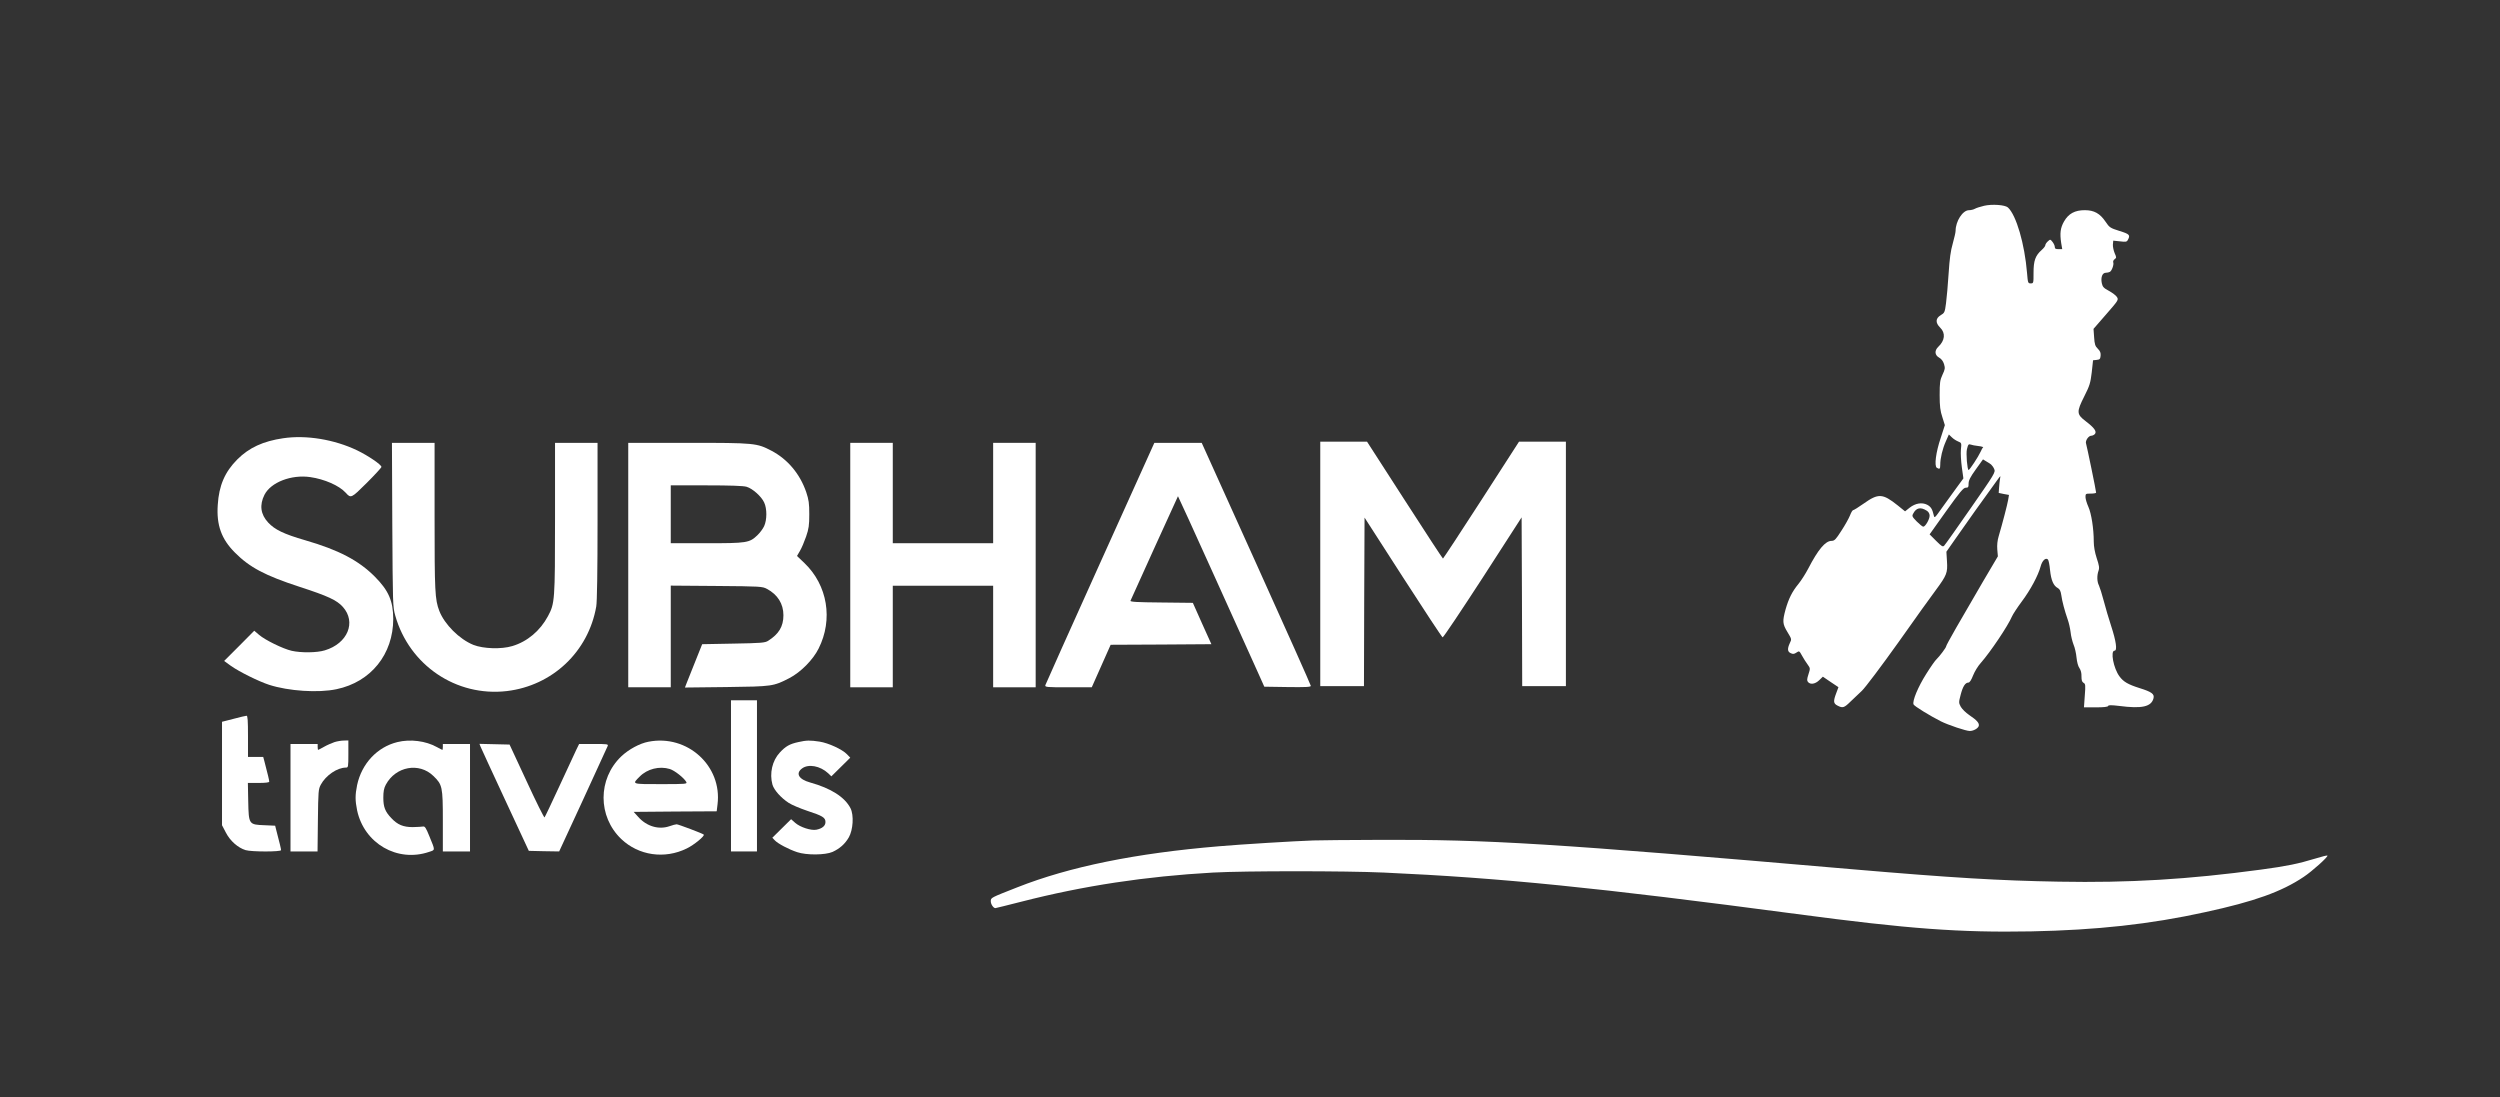 <?xml version="1.0" standalone="no"?>
<!DOCTYPE svg PUBLIC "-//W3C//DTD SVG 20010904//EN"
 "http://www.w3.org/TR/2001/REC-SVG-20010904/DTD/svg10.dtd">
<svg version="1.0" xmlns="http://www.w3.org/2000/svg"
 width="2117pt" height="929pt" viewBox="0 0 2117 929"
 preserveAspectRatio="xMidYMid meet" fill="#eee">
<rect x="0" y="0" width="2117" height="929" fill="#333333" stroke="none"/>
<g transform="translate(0,929) scale(0.1,-0.1)"
fill="#FFFFFF" stroke="none">
<path d="M16800 7547 c-30 -7 -65 -18 -77 -25 -12 -7 -35 -12 -50 -12 -53 0
-113 -94 -113 -175 0 -13 -11 -60 -24 -107 -18 -61 -27 -129 -35 -253 -6 -94
-16 -207 -22 -252 -10 -78 -13 -83 -45 -102 -45 -27 -46 -65 -4 -106 46 -45
40 -109 -17 -162 -33 -32 -30 -70 7 -91 20 -11 34 -30 42 -55 10 -34 9 -44
-13 -90 -21 -46 -24 -66 -24 -172 0 -96 5 -134 23 -188 l21 -67 -35 -108 c-41
-121 -56 -238 -33 -253 24 -15 29 -10 29 25 0 56 19 135 47 198 l26 59 26 -25
c14 -14 39 -29 54 -35 27 -11 28 -12 22 -68 -3 -32 1 -100 8 -151 l13 -93 -60
-82 c-33 -45 -88 -122 -123 -170 -60 -85 -62 -87 -68 -60 -12 52 -24 72 -56
89 -44 22 -99 13 -148 -25 l-39 -31 -63 51 c-127 101 -163 103 -287 15 -44
-31 -84 -56 -90 -56 -5 0 -17 -20 -26 -44 -10 -25 -42 -83 -73 -130 -47 -74
-59 -86 -83 -86 -53 0 -114 -73 -198 -235 -23 -44 -60 -102 -83 -130 -53 -64
-83 -125 -109 -216 -27 -100 -26 -122 16 -191 36 -60 37 -60 20 -94 -22 -48
-20 -73 8 -85 18 -9 29 -8 48 5 24 16 25 15 48 -27 12 -23 34 -56 47 -74 23
-32 23 -33 7 -83 -13 -40 -14 -53 -4 -65 20 -24 61 -18 95 15 l31 30 66 -45
66 -44 -19 -51 c-26 -69 -24 -87 11 -105 44 -23 56 -19 109 33 27 26 71 67 97
92 27 25 165 208 309 410 142 201 285 401 318 444 93 126 100 146 94 242 l-5
82 67 96 c59 86 285 404 364 511 29 40 29 40 23 10 -3 -16 -6 -50 -8 -75 l-3
-44 43 -9 44 -8 -7 -42 c-7 -41 -48 -199 -80 -307 -11 -36 -15 -76 -12 -113
l5 -58 -128 -217 c-188 -321 -310 -534 -310 -545 0 -11 -56 -85 -81 -109 -11
-9 -51 -66 -89 -127 -67 -106 -118 -227 -106 -256 5 -14 138 -96 231 -143 64
-32 214 -82 245 -82 31 0 69 21 76 42 7 24 -15 49 -82 94 -28 19 -59 50 -70
69 -18 34 -18 37 -1 102 18 70 39 103 66 103 10 0 24 21 39 60 13 33 42 81 66
107 82 93 230 314 263 392 8 19 46 77 84 128 74 99 138 219 159 296 13 50 43
78 62 59 6 -6 14 -47 18 -91 9 -85 29 -132 66 -151 16 -9 24 -25 29 -59 7 -53
29 -134 54 -206 10 -27 21 -76 25 -109 3 -32 15 -79 25 -105 11 -25 22 -75 25
-109 4 -38 13 -74 25 -90 12 -18 18 -42 17 -70 0 -32 4 -46 17 -54 17 -9 18
-19 11 -109 l-7 -99 101 0 c67 0 102 4 104 12 3 8 26 8 94 0 192 -25 272 -7
290 65 9 36 -15 54 -118 86 -98 31 -137 54 -170 99 -51 68 -79 218 -42 218 25
0 13 82 -29 210 -19 58 -47 152 -62 210 -15 58 -34 117 -41 132 -17 32 -18 84
-4 124 9 24 6 45 -15 107 -16 49 -25 100 -25 140 0 109 -20 239 -46 296 -13
29 -24 66 -24 82 0 28 2 29 45 29 25 0 45 4 45 8 0 16 -79 397 -85 415 -9 23
20 67 44 67 10 0 24 7 31 15 17 21 -5 52 -77 107 -79 60 -80 79 -13 212 46 91
52 112 63 203 l11 102 30 3 c27 3 31 7 34 35 2 25 -3 39 -23 59 -23 22 -28 38
-32 98 l-5 71 107 123 c105 120 106 123 91 147 -8 13 -39 36 -68 52 -45 24
-53 34 -60 65 -10 50 5 88 34 88 13 0 28 4 35 8 17 10 35 63 28 80 -3 8 2 20
12 27 16 12 16 15 0 51 -9 22 -16 54 -15 72 l3 34 57 -6 c50 -6 58 -5 67 13
22 40 14 49 -71 75 -79 25 -85 29 -118 78 -47 70 -97 98 -176 98 -84 0 -138
-29 -176 -96 -31 -55 -36 -99 -24 -181 l9 -53 -32 0 c-24 0 -31 4 -31 19 0 10
-9 29 -19 42 -19 23 -19 24 -40 5 -12 -11 -21 -25 -21 -32 0 -8 -14 -26 -31
-41 -54 -48 -69 -91 -69 -193 0 -88 0 -90 -24 -90 -23 0 -24 4 -31 88 -20 245
-91 490 -162 555 -25 22 -134 30 -203 14z m-47 -2034 c27 -3 45 -9 40 -12 -5
-3 -14 -19 -21 -36 -19 -42 -93 -155 -102 -155 -11 0 -23 141 -14 176 10 41
14 46 33 39 9 -4 38 -9 64 -12z m107 -156 c8 -7 21 -24 27 -39 12 -27 4 -40
-198 -330 -116 -167 -217 -310 -225 -318 -12 -13 -21 -8 -69 40 l-55 55 141
198 c116 162 145 197 165 197 21 0 24 5 24 35 0 26 14 55 61 120 l61 85 26
-16 c15 -8 34 -21 42 -27z m-542 -393 c13 -9 22 -24 22 -41 0 -30 -36 -93 -54
-93 -6 0 -31 20 -55 44 -39 40 -42 46 -30 67 26 50 63 58 117 23z"/>
<path d="M2398 5579 c-170 -25 -289 -80 -388 -179 -106 -106 -156 -222 -166
-385 -12 -171 31 -290 145 -404 124 -125 255 -195 550 -291 237 -77 313 -112
364 -169 116 -129 41 -310 -152 -368 -67 -21 -202 -22 -281 -4 -74 17 -225 91
-276 135 l-41 35 -127 -128 -128 -128 58 -42 c69 -49 234 -131 323 -160 164
-53 416 -70 571 -37 291 61 480 296 480 596 -1 151 -39 239 -155 356 -137 138
-307 227 -590 309 -183 53 -258 90 -314 150 -65 70 -75 149 -31 236 54 105
227 172 387 149 120 -17 245 -72 299 -131 46 -51 47 -50 180 82 68 68 124 129
124 135 0 19 -112 95 -205 140 -194 93 -432 132 -627 103z"/>
<path d="M11180 4515 l0 -1035 185 0 185 0 2 713 3 714 325 -505 c179 -278
330 -507 336 -509 6 -2 158 226 340 506 l329 510 3 -715 2 -714 185 0 185 0 0
1035 0 1035 -199 0 -198 0 -319 -495 c-175 -272 -322 -494 -325 -495 -3 0
-149 223 -324 495 l-319 495 -198 0 -198 0 0 -1035z"/>
<path d="M3322 4848 c4 -677 4 -695 25 -771 119 -420 516 -689 945 -639 386
46 690 333 757 716 7 38 11 304 11 723 l0 663 -180 0 -180 0 0 -637 c0 -701
-2 -723 -60 -831 -66 -123 -174 -215 -302 -253 -92 -28 -245 -23 -329 10 -119
48 -245 174 -289 288 -37 97 -40 163 -40 801 l0 622 -180 0 -181 0 3 -692z"/>
<path d="M5320 4505 l0 -1035 180 0 180 0 0 431 0 430 388 -3 c375 -3 388 -4
427 -25 90 -48 139 -126 139 -223 0 -95 -39 -159 -129 -216 -26 -17 -57 -20
-294 -24 l-265 -5 -56 -140 c-31 -77 -64 -159 -73 -183 l-17 -44 352 4 c391 5
397 6 533 76 96 50 200 155 247 250 124 246 76 536 -120 724 l-63 60 25 43
c14 23 37 78 52 121 23 67 27 96 27 189 0 93 -4 122 -26 188 -53 154 -157 278
-294 350 -125 65 -139 67 -705 67 l-508 0 0 -1035z m1002 663 c51 -15 126 -82
149 -133 25 -53 24 -147 0 -200 -10 -22 -36 -57 -57 -77 -68 -65 -89 -68 -430
-68 l-304 0 0 245 0 245 301 0 c202 0 315 -4 341 -12z"/>
<path d="M7200 4505 l0 -1035 180 0 180 0 0 430 0 430 425 0 425 0 0 -430 0
-430 180 0 180 0 0 1035 0 1035 -180 0 -180 0 0 -425 0 -425 -425 0 -425 0 0
425 0 425 -180 0 -180 0 0 -1035z"/>
<path d="M9316 4523 c-253 -560 -461 -1026 -464 -1035 -4 -17 10 -18 194 -18
l199 0 80 180 80 180 426 2 427 3 -79 175 -78 175 -267 3 c-206 2 -265 5 -261
15 13 30 399 882 402 885 1 1 141 -305 310 -680 170 -376 334 -739 365 -808
l56 -125 197 -3 c151 -2 197 0 197 10 0 7 -208 473 -462 1035 l-462 1023 -200
0 -201 0 -459 -1017z"/>
<path d="M6190 2720 l0 -640 110 0 110 0 0 640 0 640 -110 0 -110 0 0 -640z"/>
<path d="M1978 3203 l-98 -25 0 -438 0 -438 33 -63 c36 -70 102 -128 167 -148
50 -15 300 -15 300 0 0 10 -12 61 -41 171 l-9 36 -90 4 c-133 5 -134 6 -138
203 l-3 155 90 0 c60 0 91 4 91 11 0 10 -12 62 -41 172 l-10 37 -64 0 -65 0 0
175 c0 134 -3 175 -12 174 -7 0 -57 -12 -110 -26z"/>
<path d="M2833 3006 c-23 -8 -63 -25 -89 -40 -25 -14 -48 -26 -50 -26 -2 0 -4
11 -4 25 l0 25 -115 0 -115 0 0 -455 0 -455 114 0 115 0 3 263 c3 248 4 264
25 303 42 78 139 144 212 144 20 0 21 4 21 115 l0 115 -37 -1 c-21 0 -57 -6
-80 -13z"/>
<path d="M3365 3006 c-171 -42 -302 -182 -341 -364 -17 -84 -17 -130 0 -214
60 -281 341 -443 609 -352 54 18 54 8 2 135 -27 67 -37 83 -52 80 -10 -2 -49
-4 -88 -5 -80 0 -129 20 -181 76 -53 55 -68 95 -68 173 0 52 5 80 21 110 83
155 282 192 403 74 76 -74 80 -89 80 -381 l0 -258 115 0 115 0 0 455 0 455
-115 0 -115 0 0 -25 c0 -14 -2 -25 -4 -25 -2 0 -23 11 -47 24 -93 52 -225 69
-334 42z"/>
<path d="M5491 3009 c-74 -14 -168 -65 -230 -124 -200 -191 -200 -509 0 -700
147 -140 367 -172 554 -80 61 29 157 108 144 118 -11 10 -216 87 -229 87 -8 0
-35 -7 -60 -16 -91 -32 -194 -2 -265 78 l-39 43 351 3 352 2 7 58 c41 326
-256 596 -585 531z m181 -231 c40 -12 120 -75 139 -109 9 -18 3 -19 -216 -19
-251 0 -244 -2 -178 64 64 65 167 91 255 64z"/>
<path d="M6760 3006 c-74 -16 -108 -36 -157 -89 -64 -69 -88 -176 -62 -271 13
-46 73 -113 138 -155 26 -17 95 -46 154 -66 132 -43 157 -58 157 -96 0 -32
-27 -55 -77 -65 -44 -9 -137 21 -179 58 l-35 31 -79 -78 -80 -79 21 -22 c26
-28 117 -76 189 -100 80 -27 239 -25 300 2 61 28 105 67 137 122 37 63 45 189
15 248 -49 95 -166 169 -342 218 -97 27 -125 77 -68 119 54 40 153 22 221 -41
l27 -26 80 79 80 79 -28 29 c-39 41 -156 95 -232 107 -80 12 -110 12 -180 -4z"/>
<path d="M4069 2968 c5 -13 99 -216 209 -453 l200 -430 129 -3 128 -2 202 437
c111 241 205 446 209 456 6 16 -4 17 -118 17 l-124 0 -23 -47 c-13 -27 -77
-165 -143 -308 -66 -143 -123 -263 -127 -267 -3 -4 -72 133 -151 305 l-145
312 -127 3 -128 3 9 -23z"/>
<path d="M11120 2173 c-153 -5 -611 -33 -795 -49 -707 -59 -1268 -173 -1711
-348 -226 -89 -224 -87 -224 -118 0 -25 22 -58 39 -58 4 0 104 25 222 55 527
135 1051 214 1619 246 274 15 1118 15 1450 0 992 -45 1804 -127 3495 -351 946
-126 1381 -158 1985 -147 553 11 1006 60 1474 163 416 90 647 173 833 298 74
49 210 172 202 181 -3 3 -50 -9 -105 -26 -141 -43 -242 -64 -459 -93 -616 -83
-1116 -113 -1710 -102 -508 9 -896 32 -1760 106 -2538 219 -3067 252 -4000
248 -258 -1 -508 -3 -555 -5z"/>
</g>
</svg>
